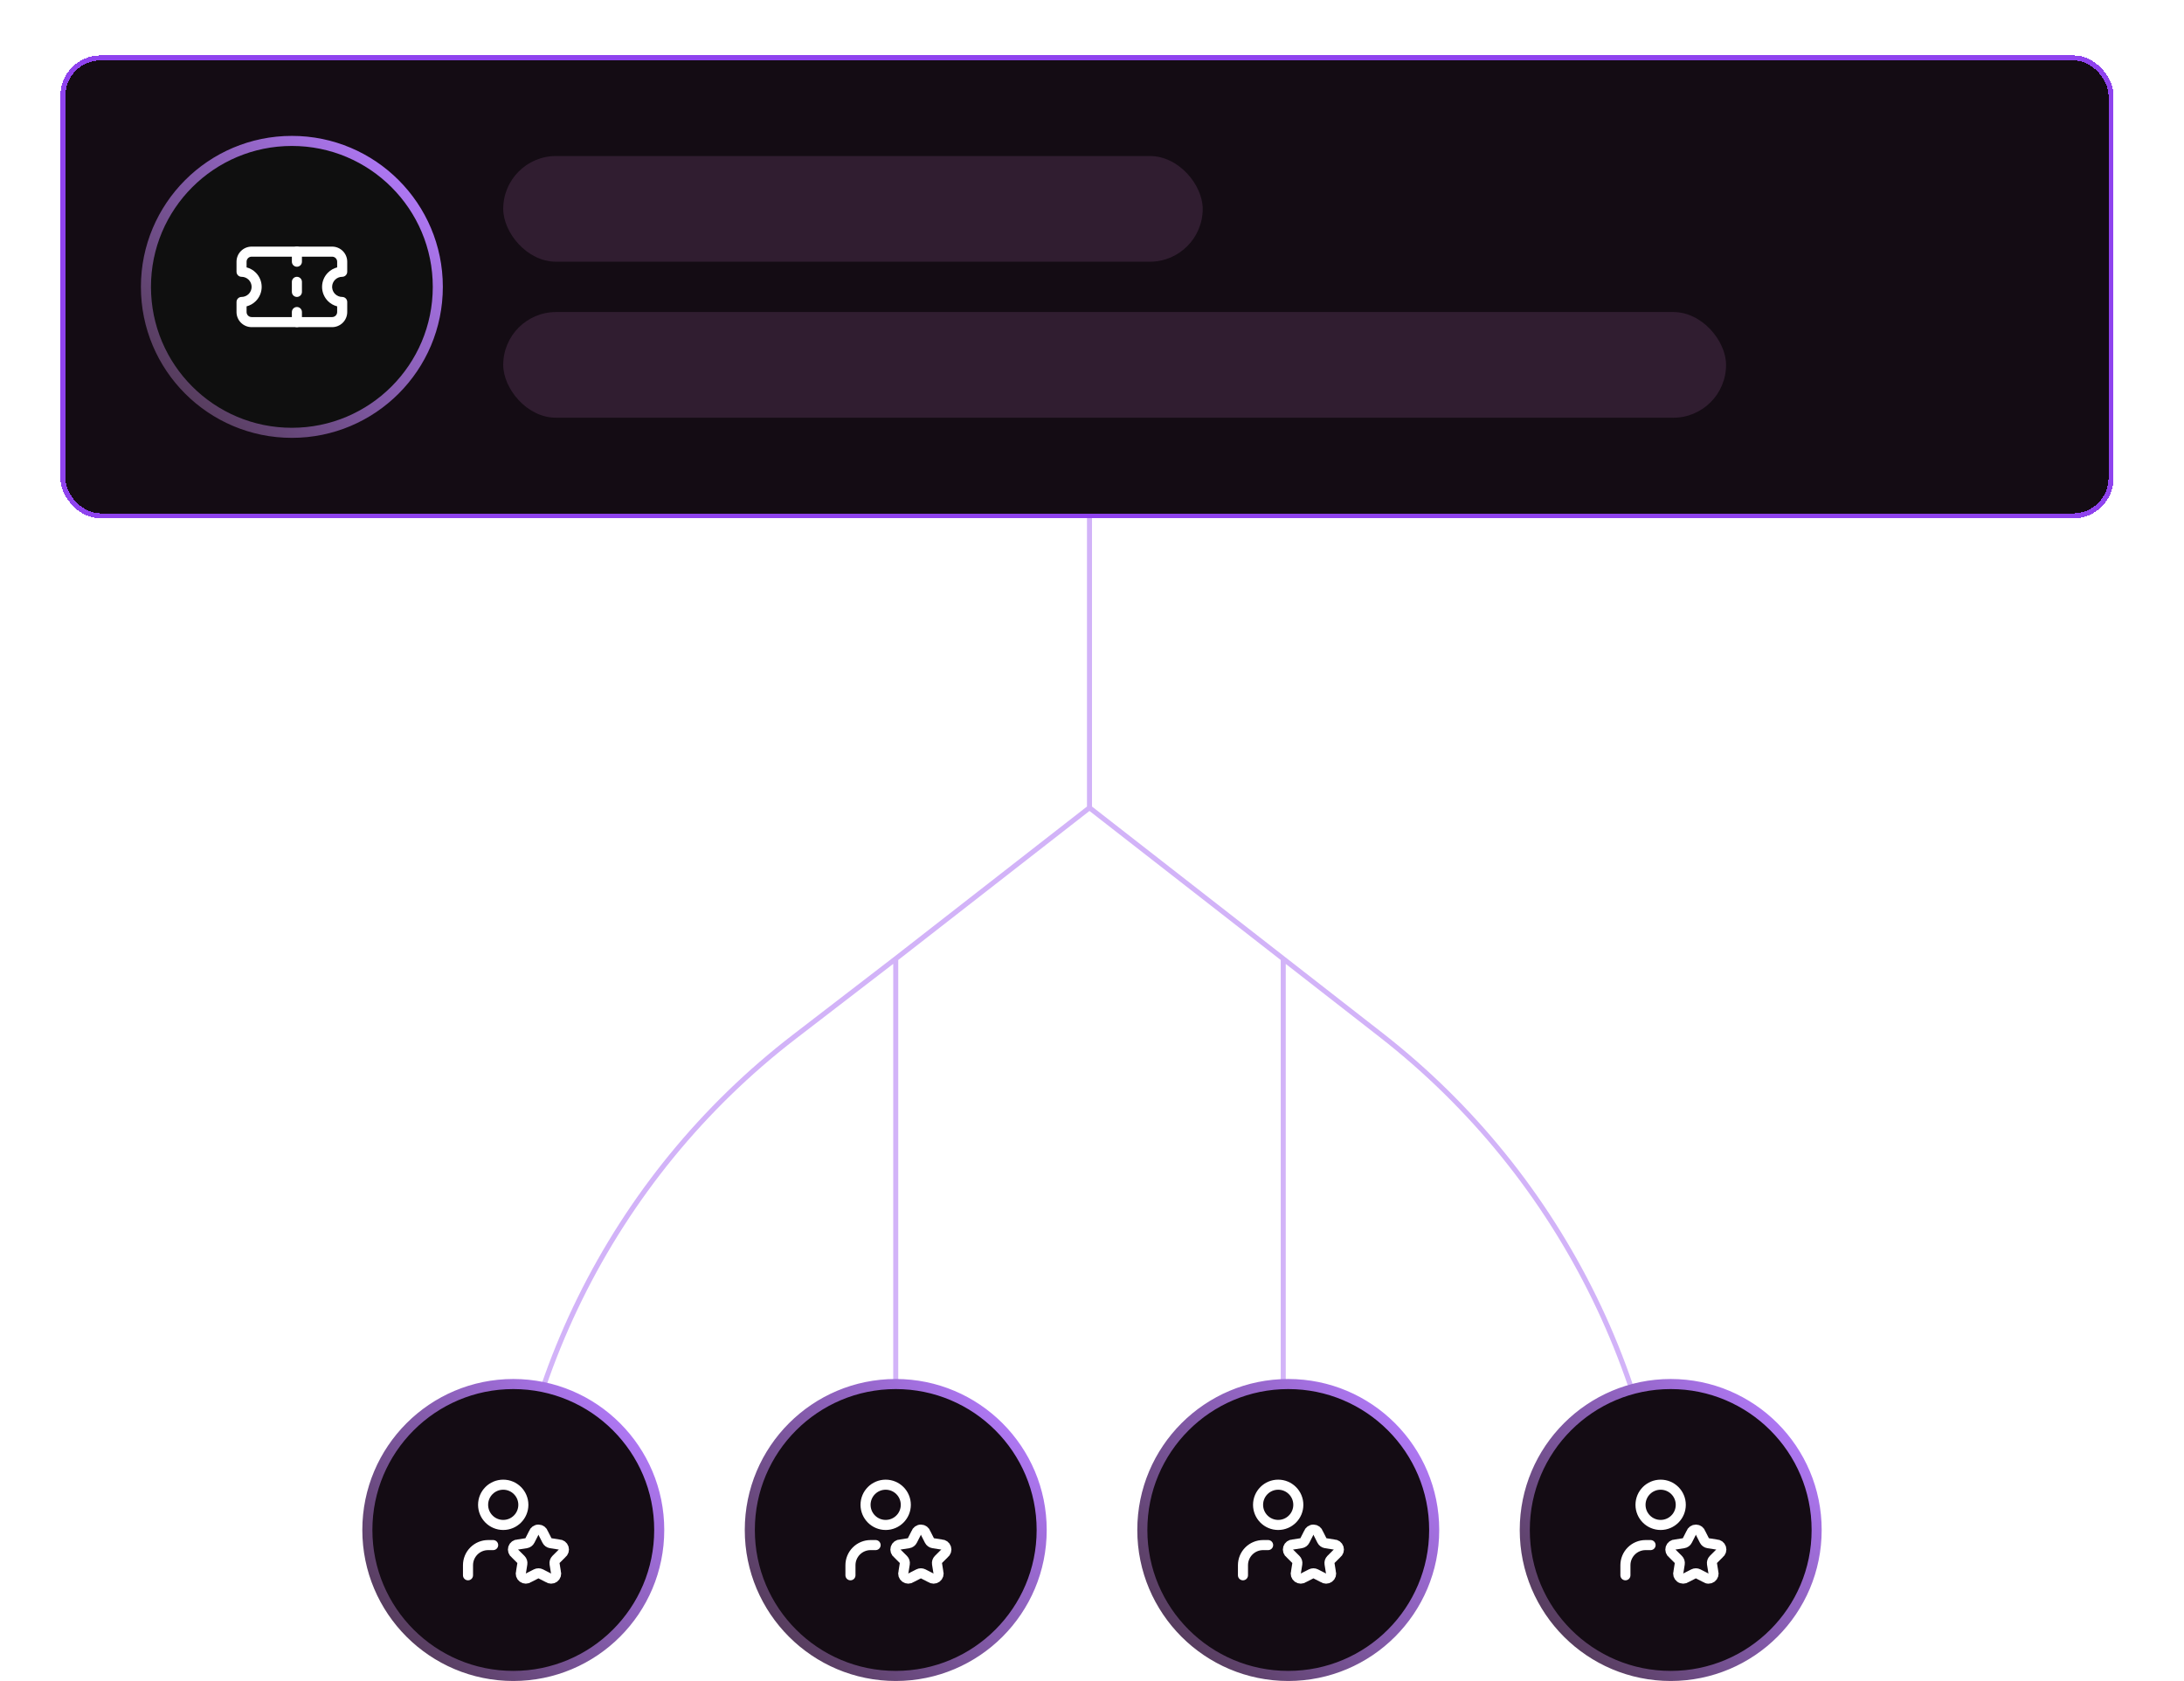 <svg width="434" height="334" viewBox="0 0 434 334" fill="none" xmlns="http://www.w3.org/2000/svg">
    <path opacity="0.4" d="M100 323.5C100 277.472 121.379 234.055 157.862 205.991L178 190.5M332 323.5C332 277.435 310.754 233.944 274.418 205.631L255 190.5M178 190.5L178 323.5M178 190.5L216.5 160.5M255 190.5L255 323.5M255 190.5L216.5 160.5M216.5 160.5L216.5 98.5" stroke="#8F43EE"/>
    <path d="M102 275C118.016 275 131 287.984 131 304C131 320.016 118.016 333 102 333C85.984 333 73 320.016 73 304C73 287.984 85.984 275 102 275Z" fill="#140C14"/>
    <path d="M102 275C118.016 275 131 287.984 131 304C131 320.016 118.016 333 102 333C85.984 333 73 320.016 73 304C73 287.984 85.984 275 102 275Z" stroke="url(#paint0_linear_453_7546)" stroke-width="2"/>
    <path d="M106.051 304.616C106.117 304.413 106.246 304.237 106.42 304.113C106.593 303.989 106.801 303.923 107.015 303.926C107.228 303.929 107.434 303.999 107.605 304.128C107.775 304.256 107.899 304.436 107.96 304.64L108.697 306.092C108.769 306.233 108.873 306.355 109.001 306.448C109.129 306.541 109.278 306.602 109.434 306.627L111.068 306.883C111.279 306.884 111.483 306.951 111.653 307.075C111.823 307.199 111.95 307.373 112.015 307.573C112.08 307.773 112.081 307.989 112.016 308.189C111.952 308.389 111.826 308.564 111.656 308.689L110.484 309.857C110.372 309.969 110.288 310.105 110.239 310.256C110.19 310.406 110.177 310.566 110.202 310.723L110.461 312.336C110.532 312.538 110.537 312.758 110.474 312.963C110.411 313.167 110.283 313.347 110.111 313.474C109.938 313.601 109.729 313.669 109.515 313.668C109.301 313.668 109.092 313.598 108.92 313.47L107.455 312.72C107.314 312.648 107.158 312.61 106.999 312.61C106.841 312.61 106.684 312.648 106.543 312.72L105.078 313.47C104.906 313.597 104.698 313.666 104.485 313.666C104.271 313.666 104.063 313.598 103.891 313.471C103.719 313.344 103.592 313.166 103.528 312.962C103.465 312.758 103.469 312.539 103.539 312.337L103.797 310.724C103.822 310.567 103.81 310.407 103.761 310.257C103.712 310.106 103.627 309.97 103.515 309.858L102.359 308.705C102.184 308.583 102.052 308.409 101.983 308.207C101.914 308.005 101.911 307.787 101.975 307.583C102.039 307.38 102.166 307.202 102.338 307.076C102.51 306.95 102.718 306.882 102.931 306.883L104.564 306.627C104.721 306.602 104.869 306.541 104.997 306.448C105.125 306.355 105.23 306.233 105.301 306.092L106.051 304.616Z" stroke="white" stroke-width="2" stroke-linecap="round" stroke-linejoin="round"/>
    <path d="M98 307H97C95.939 307 94.922 307.421 94.172 308.172C93.421 308.922 93 309.939 93 311V313" stroke="white" stroke-width="2" stroke-linecap="round" stroke-linejoin="round"/>
    <path d="M100 303C102.209 303 104 301.209 104 299C104 296.791 102.209 295 100 295C97.791 295 96 296.791 96 299C96 301.209 97.791 303 100 303Z" stroke="white" stroke-width="2" stroke-linecap="round" stroke-linejoin="round"/>
    <path d="M178 275C194.016 275 207 287.984 207 304C207 320.016 194.016 333 178 333C161.984 333 149 320.016 149 304C149 287.984 161.984 275 178 275Z" fill="#140C14"/>
    <path d="M178 275C194.016 275 207 287.984 207 304C207 320.016 194.016 333 178 333C161.984 333 149 320.016 149 304C149 287.984 161.984 275 178 275Z" stroke="url(#paint1_linear_453_7546)" stroke-width="2"/>
    <path d="M182.051 304.616C182.117 304.413 182.246 304.237 182.42 304.113C182.593 303.989 182.801 303.923 183.015 303.926C183.228 303.929 183.434 303.999 183.605 304.128C183.775 304.256 183.899 304.436 183.96 304.64L184.697 306.092C184.769 306.233 184.873 306.355 185.001 306.448C185.129 306.541 185.278 306.602 185.434 306.627L187.068 306.883C187.279 306.884 187.483 306.951 187.653 307.075C187.823 307.199 187.95 307.373 188.015 307.573C188.08 307.773 188.081 307.989 188.016 308.189C187.952 308.389 187.826 308.564 187.656 308.689L186.484 309.857C186.372 309.969 186.288 310.105 186.239 310.256C186.19 310.406 186.177 310.566 186.202 310.723L186.461 312.336C186.532 312.538 186.537 312.758 186.474 312.963C186.411 313.167 186.283 313.347 186.111 313.474C185.938 313.601 185.729 313.669 185.515 313.668C185.301 313.668 185.092 313.598 184.92 313.47L183.455 312.72C183.314 312.648 183.158 312.61 182.999 312.61C182.841 312.61 182.684 312.648 182.543 312.72L181.078 313.47C180.906 313.597 180.698 313.666 180.485 313.666C180.271 313.666 180.063 313.598 179.891 313.471C179.719 313.344 179.592 313.166 179.528 312.962C179.465 312.758 179.469 312.539 179.539 312.337L179.797 310.724C179.822 310.567 179.81 310.407 179.761 310.257C179.712 310.106 179.627 309.97 179.515 309.858L178.359 308.705C178.184 308.583 178.052 308.409 177.983 308.207C177.914 308.005 177.911 307.787 177.975 307.583C178.039 307.38 178.166 307.202 178.338 307.076C178.51 306.95 178.718 306.882 178.931 306.883L180.564 306.627C180.721 306.602 180.869 306.541 180.997 306.448C181.125 306.355 181.23 306.233 181.301 306.092L182.051 304.616Z" stroke="white" stroke-width="2" stroke-linecap="round" stroke-linejoin="round"/>
    <path d="M174 307H173C171.939 307 170.922 307.421 170.172 308.172C169.421 308.922 169 309.939 169 311V313" stroke="white" stroke-width="2" stroke-linecap="round" stroke-linejoin="round"/>
    <path d="M176 303C178.209 303 180 301.209 180 299C180 296.791 178.209 295 176 295C173.791 295 172 296.791 172 299C172 301.209 173.791 303 176 303Z" stroke="white" stroke-width="2" stroke-linecap="round" stroke-linejoin="round"/>
    <path d="M256 275C272.016 275 285 287.984 285 304C285 320.016 272.016 333 256 333C239.984 333 227 320.016 227 304C227 287.984 239.984 275 256 275Z" fill="#140C14"/>
    <path d="M256 275C272.016 275 285 287.984 285 304C285 320.016 272.016 333 256 333C239.984 333 227 320.016 227 304C227 287.984 239.984 275 256 275Z" stroke="url(#paint2_linear_453_7546)" stroke-width="2"/>
    <path d="M260.051 304.616C260.117 304.413 260.246 304.237 260.42 304.113C260.593 303.989 260.801 303.923 261.015 303.926C261.228 303.929 261.434 303.999 261.605 304.128C261.775 304.256 261.899 304.436 261.96 304.64L262.697 306.092C262.769 306.233 262.873 306.355 263.001 306.448C263.129 306.541 263.278 306.602 263.434 306.627L265.068 306.883C265.279 306.884 265.483 306.951 265.653 307.075C265.823 307.199 265.95 307.373 266.015 307.573C266.08 307.773 266.081 307.989 266.016 308.189C265.952 308.389 265.826 308.564 265.656 308.689L264.484 309.857C264.372 309.969 264.288 310.105 264.239 310.256C264.19 310.406 264.177 310.566 264.202 310.723L264.461 312.336C264.532 312.538 264.537 312.758 264.474 312.963C264.411 313.167 264.283 313.347 264.111 313.474C263.938 313.601 263.729 313.669 263.515 313.668C263.301 313.668 263.092 313.598 262.92 313.47L261.455 312.72C261.314 312.648 261.158 312.61 260.999 312.61C260.841 312.61 260.684 312.648 260.543 312.72L259.078 313.47C258.906 313.597 258.698 313.666 258.485 313.666C258.271 313.666 258.063 313.598 257.891 313.471C257.719 313.344 257.592 313.166 257.528 312.962C257.465 312.758 257.469 312.539 257.539 312.337L257.797 310.724C257.822 310.567 257.81 310.407 257.761 310.257C257.712 310.106 257.627 309.97 257.515 309.858L256.359 308.705C256.184 308.583 256.052 308.409 255.983 308.207C255.914 308.005 255.911 307.787 255.975 307.583C256.039 307.38 256.166 307.202 256.338 307.076C256.51 306.95 256.718 306.882 256.931 306.883L258.564 306.627C258.721 306.602 258.869 306.541 258.997 306.448C259.125 306.355 259.23 306.233 259.301 306.092L260.051 304.616Z" stroke="white" stroke-width="2" stroke-linecap="round" stroke-linejoin="round"/>
    <path d="M252 307H251C249.939 307 248.922 307.421 248.172 308.172C247.421 308.922 247 309.939 247 311V313" stroke="white" stroke-width="2" stroke-linecap="round" stroke-linejoin="round"/>
    <path d="M254 303C256.209 303 258 301.209 258 299C258 296.791 256.209 295 254 295C251.791 295 250 296.791 250 299C250 301.209 251.791 303 254 303Z" stroke="white" stroke-width="2" stroke-linecap="round" stroke-linejoin="round"/>
    <path d="M332 275C348.016 275 361 287.984 361 304C361 320.016 348.016 333 332 333C315.984 333 303 320.016 303 304C303 287.984 315.984 275 332 275Z" fill="#140C14"/>
    <path d="M332 275C348.016 275 361 287.984 361 304C361 320.016 348.016 333 332 333C315.984 333 303 320.016 303 304C303 287.984 315.984 275 332 275Z" stroke="url(#paint3_linear_453_7546)" stroke-width="2"/>
    <path d="M336.051 304.616C336.117 304.413 336.246 304.237 336.42 304.113C336.593 303.989 336.801 303.923 337.015 303.926C337.228 303.929 337.434 303.999 337.605 304.128C337.775 304.256 337.899 304.436 337.96 304.64L338.697 306.092C338.769 306.233 338.873 306.355 339.001 306.448C339.129 306.541 339.278 306.602 339.434 306.627L341.068 306.883C341.279 306.884 341.483 306.951 341.653 307.075C341.823 307.199 341.95 307.373 342.015 307.573C342.08 307.773 342.081 307.989 342.016 308.189C341.952 308.389 341.826 308.564 341.656 308.689L340.484 309.857C340.372 309.969 340.288 310.105 340.239 310.256C340.19 310.406 340.177 310.566 340.202 310.723L340.461 312.336C340.532 312.538 340.537 312.758 340.474 312.963C340.411 313.167 340.283 313.347 340.111 313.474C339.938 313.601 339.729 313.669 339.515 313.668C339.301 313.668 339.092 313.598 338.92 313.47L337.455 312.72C337.314 312.648 337.158 312.61 336.999 312.61C336.841 312.61 336.684 312.648 336.543 312.72L335.078 313.47C334.906 313.597 334.698 313.666 334.485 313.666C334.271 313.666 334.063 313.598 333.891 313.471C333.719 313.344 333.592 313.166 333.528 312.962C333.465 312.758 333.469 312.539 333.539 312.337L333.797 310.724C333.822 310.567 333.81 310.407 333.761 310.257C333.712 310.106 333.627 309.97 333.515 309.858L332.359 308.705C332.184 308.583 332.052 308.409 331.983 308.207C331.914 308.005 331.911 307.787 331.975 307.583C332.039 307.38 332.166 307.202 332.338 307.076C332.51 306.95 332.718 306.882 332.931 306.883L334.564 306.627C334.721 306.602 334.869 306.541 334.997 306.448C335.125 306.355 335.23 306.233 335.301 306.092L336.051 304.616Z" stroke="white" stroke-width="2" stroke-linecap="round" stroke-linejoin="round"/>
    <path d="M328 307H327C325.939 307 324.922 307.421 324.172 308.172C323.421 308.922 323 309.939 323 311V313" stroke="white" stroke-width="2" stroke-linecap="round" stroke-linejoin="round"/>
    <path d="M330 303C332.209 303 334 301.209 334 299C334 296.791 332.209 295 330 295C327.791 295 326 296.791 326 299C326 301.209 327.791 303 330 303Z" stroke="white" stroke-width="2" stroke-linecap="round" stroke-linejoin="round"/>
    <g filter="url(#filter0_dd_453_7546)">
    <rect x="13" y="14" width="408" height="92" rx="8" fill="#140C14" shape-rendering="crispEdges"/>
    <rect x="13.5" y="14.5" width="407" height="91" rx="7.5" stroke="#8F43EE" shape-rendering="crispEdges"/>
    <path d="M59 31C75.016 31 88 43.984 88 60C88 76.016 75.016 89 59 89C42.984 89 30 76.016 30 60C30 43.984 42.984 31 59 31Z" fill="#0F0F0F"/>
    <path d="M59 31C75.016 31 88 43.984 88 60C88 76.016 75.016 89 59 89C42.984 89 30 76.016 30 60C30 43.984 42.984 31 59 31Z" stroke="url(#paint4_linear_453_7546)" stroke-width="2"/>
    <path d="M68 55C68 54.735 67.895 54.48 67.707 54.293C67.543 54.129 67.328 54.028 67.099 54.005L67 54H51C50.735 54 50.48 54.105 50.293 54.293C50.105 54.48 50 54.735 50 55V56.128C50.686 56.305 51.319 56.662 51.828 57.172C52.578 57.922 53 58.939 53 60C53 61.061 52.578 62.078 51.828 62.828C51.319 63.338 50.686 63.694 50 63.871V65C50 65.265 50.105 65.519 50.293 65.707C50.48 65.895 50.735 66 51 66H67C67.265 66 67.519 65.895 67.707 65.707C67.895 65.519 68 65.265 68 65V63.871C67.314 63.694 66.681 63.338 66.172 62.828C65.422 62.078 65 61.061 65 60C65 58.939 65.422 57.922 66.172 57.172C66.681 56.662 67.314 56.305 68 56.128V55ZM70 57C70 57.552 69.552 58 69 58C68.47 58 67.961 58.211 67.586 58.586C67.211 58.961 67 59.47 67 60L67.01 60.197C67.055 60.655 67.258 61.086 67.586 61.414C67.961 61.789 68.47 62 69 62C69.552 62 70 62.448 70 63V65C70 65.796 69.684 66.558 69.121 67.121C68.558 67.684 67.796 68 67 68H51C50.204 68 49.441 67.684 48.879 67.121C48.316 66.558 48 65.796 48 65V63C48 62.448 48.448 62 49 62C49.53 62 50.039 61.789 50.414 61.414C50.789 61.039 51 60.53 51 60C51 59.47 50.789 58.961 50.414 58.586C50.039 58.211 49.53 58 49 58C48.448 58 48 57.552 48 57V55C48 54.204 48.316 53.441 48.879 52.879C49.441 52.316 50.204 52 51 52H67C67.796 52 68.558 52.316 69.121 52.879C69.684 53.441 70 54.204 70 55V57Z" fill="white"/>
    <path d="M59 55V53C59 52.448 59.448 52 60 52C60.552 52 61 52.448 61 53V55C61 55.552 60.552 56 60 56C59.448 56 59 55.552 59 55Z" fill="white"/>
    <path d="M59 67V65C59 64.448 59.448 64 60 64C60.552 64 61 64.448 61 65V67C61 67.552 60.552 68 60 68C59.448 68 59 67.552 59 67Z" fill="white"/>
    <path d="M59 61V59C59 58.448 59.448 58 60 58C60.552 58 61 58.448 61 59V61C61 61.552 60.552 62 60 62C59.448 62 59 61.552 59 61Z" fill="white"/>
    <rect x="101" y="34" width="139" height="21" rx="10.5" fill="#301D30"/>
    <rect x="101" y="65" width="243" height="21" rx="10.5" fill="#301D30"/>
    </g>
    <defs>
    <filter id="filter0_dd_453_7546" x="0" y="0" width="434" height="119" filterUnits="userSpaceOnUse" color-interpolation-filters="sRGB">
    <feFlood flood-opacity="0" result="BackgroundImageFix"/>
    <feColorMatrix in="SourceAlpha" type="matrix" values="0 0 0 0 0 0 0 0 0 0 0 0 0 0 0 0 0 0 127 0" result="hardAlpha"/>
    <feOffset dx="-1" dy="-3"/>
    <feGaussianBlur stdDeviation="5.5"/>
    <feComposite in2="hardAlpha" operator="out"/>
    <feColorMatrix type="matrix" values="0 0 0 0 0 0 0 0 0 0 0 0 0 0 0 0 0 0 0.25 0"/>
    <feBlend mode="normal" in2="BackgroundImageFix" result="effect1_dropShadow_453_7546"/>
    <feColorMatrix in="SourceAlpha" type="matrix" values="0 0 0 0 0 0 0 0 0 0 0 0 0 0 0 0 0 0 127 0" result="hardAlpha"/>
    <feOffset/>
    <feGaussianBlur stdDeviation="6.5"/>
    <feComposite in2="hardAlpha" operator="out"/>
    <feColorMatrix type="matrix" values="0 0 0 0 0.561 0 0 0 0 0.263 0 0 0 0 0.933 0 0 0 1 0"/>
    <feBlend mode="normal" in2="effect1_dropShadow_453_7546" result="effect2_dropShadow_453_7546"/>
    <feBlend mode="normal" in="SourceGraphic" in2="effect2_dropShadow_453_7546" result="shape"/>
    </filter>
    <linearGradient id="paint0_linear_453_7546" x1="129.552" y1="282.117" x2="74.244" y2="330.197" gradientUnits="userSpaceOnUse">
    <stop stop-color="#B57CFF"/>
    <stop offset="1" stop-color="#4B354A"/>
    </linearGradient>
    <linearGradient id="paint1_linear_453_7546" x1="205.552" y1="282.117" x2="150.244" y2="330.197" gradientUnits="userSpaceOnUse">
    <stop stop-color="#B57CFF"/>
    <stop offset="1" stop-color="#4B354A"/>
    </linearGradient>
    <linearGradient id="paint2_linear_453_7546" x1="283.552" y1="282.117" x2="228.244" y2="330.197" gradientUnits="userSpaceOnUse">
    <stop stop-color="#B57CFF"/>
    <stop offset="1" stop-color="#4B354A"/>
    </linearGradient>
    <linearGradient id="paint3_linear_453_7546" x1="359.552" y1="282.117" x2="304.244" y2="330.197" gradientUnits="userSpaceOnUse">
    <stop stop-color="#B57CFF"/>
    <stop offset="1" stop-color="#4B354A"/>
    </linearGradient>
    <linearGradient id="paint4_linear_453_7546" x1="86.552" y1="38.117" x2="31.244" y2="86.197" gradientUnits="userSpaceOnUse">
    <stop stop-color="#B57CFF"/>
    <stop offset="1" stop-color="#4B354A"/>
    </linearGradient>
    </defs>
    </svg>
    